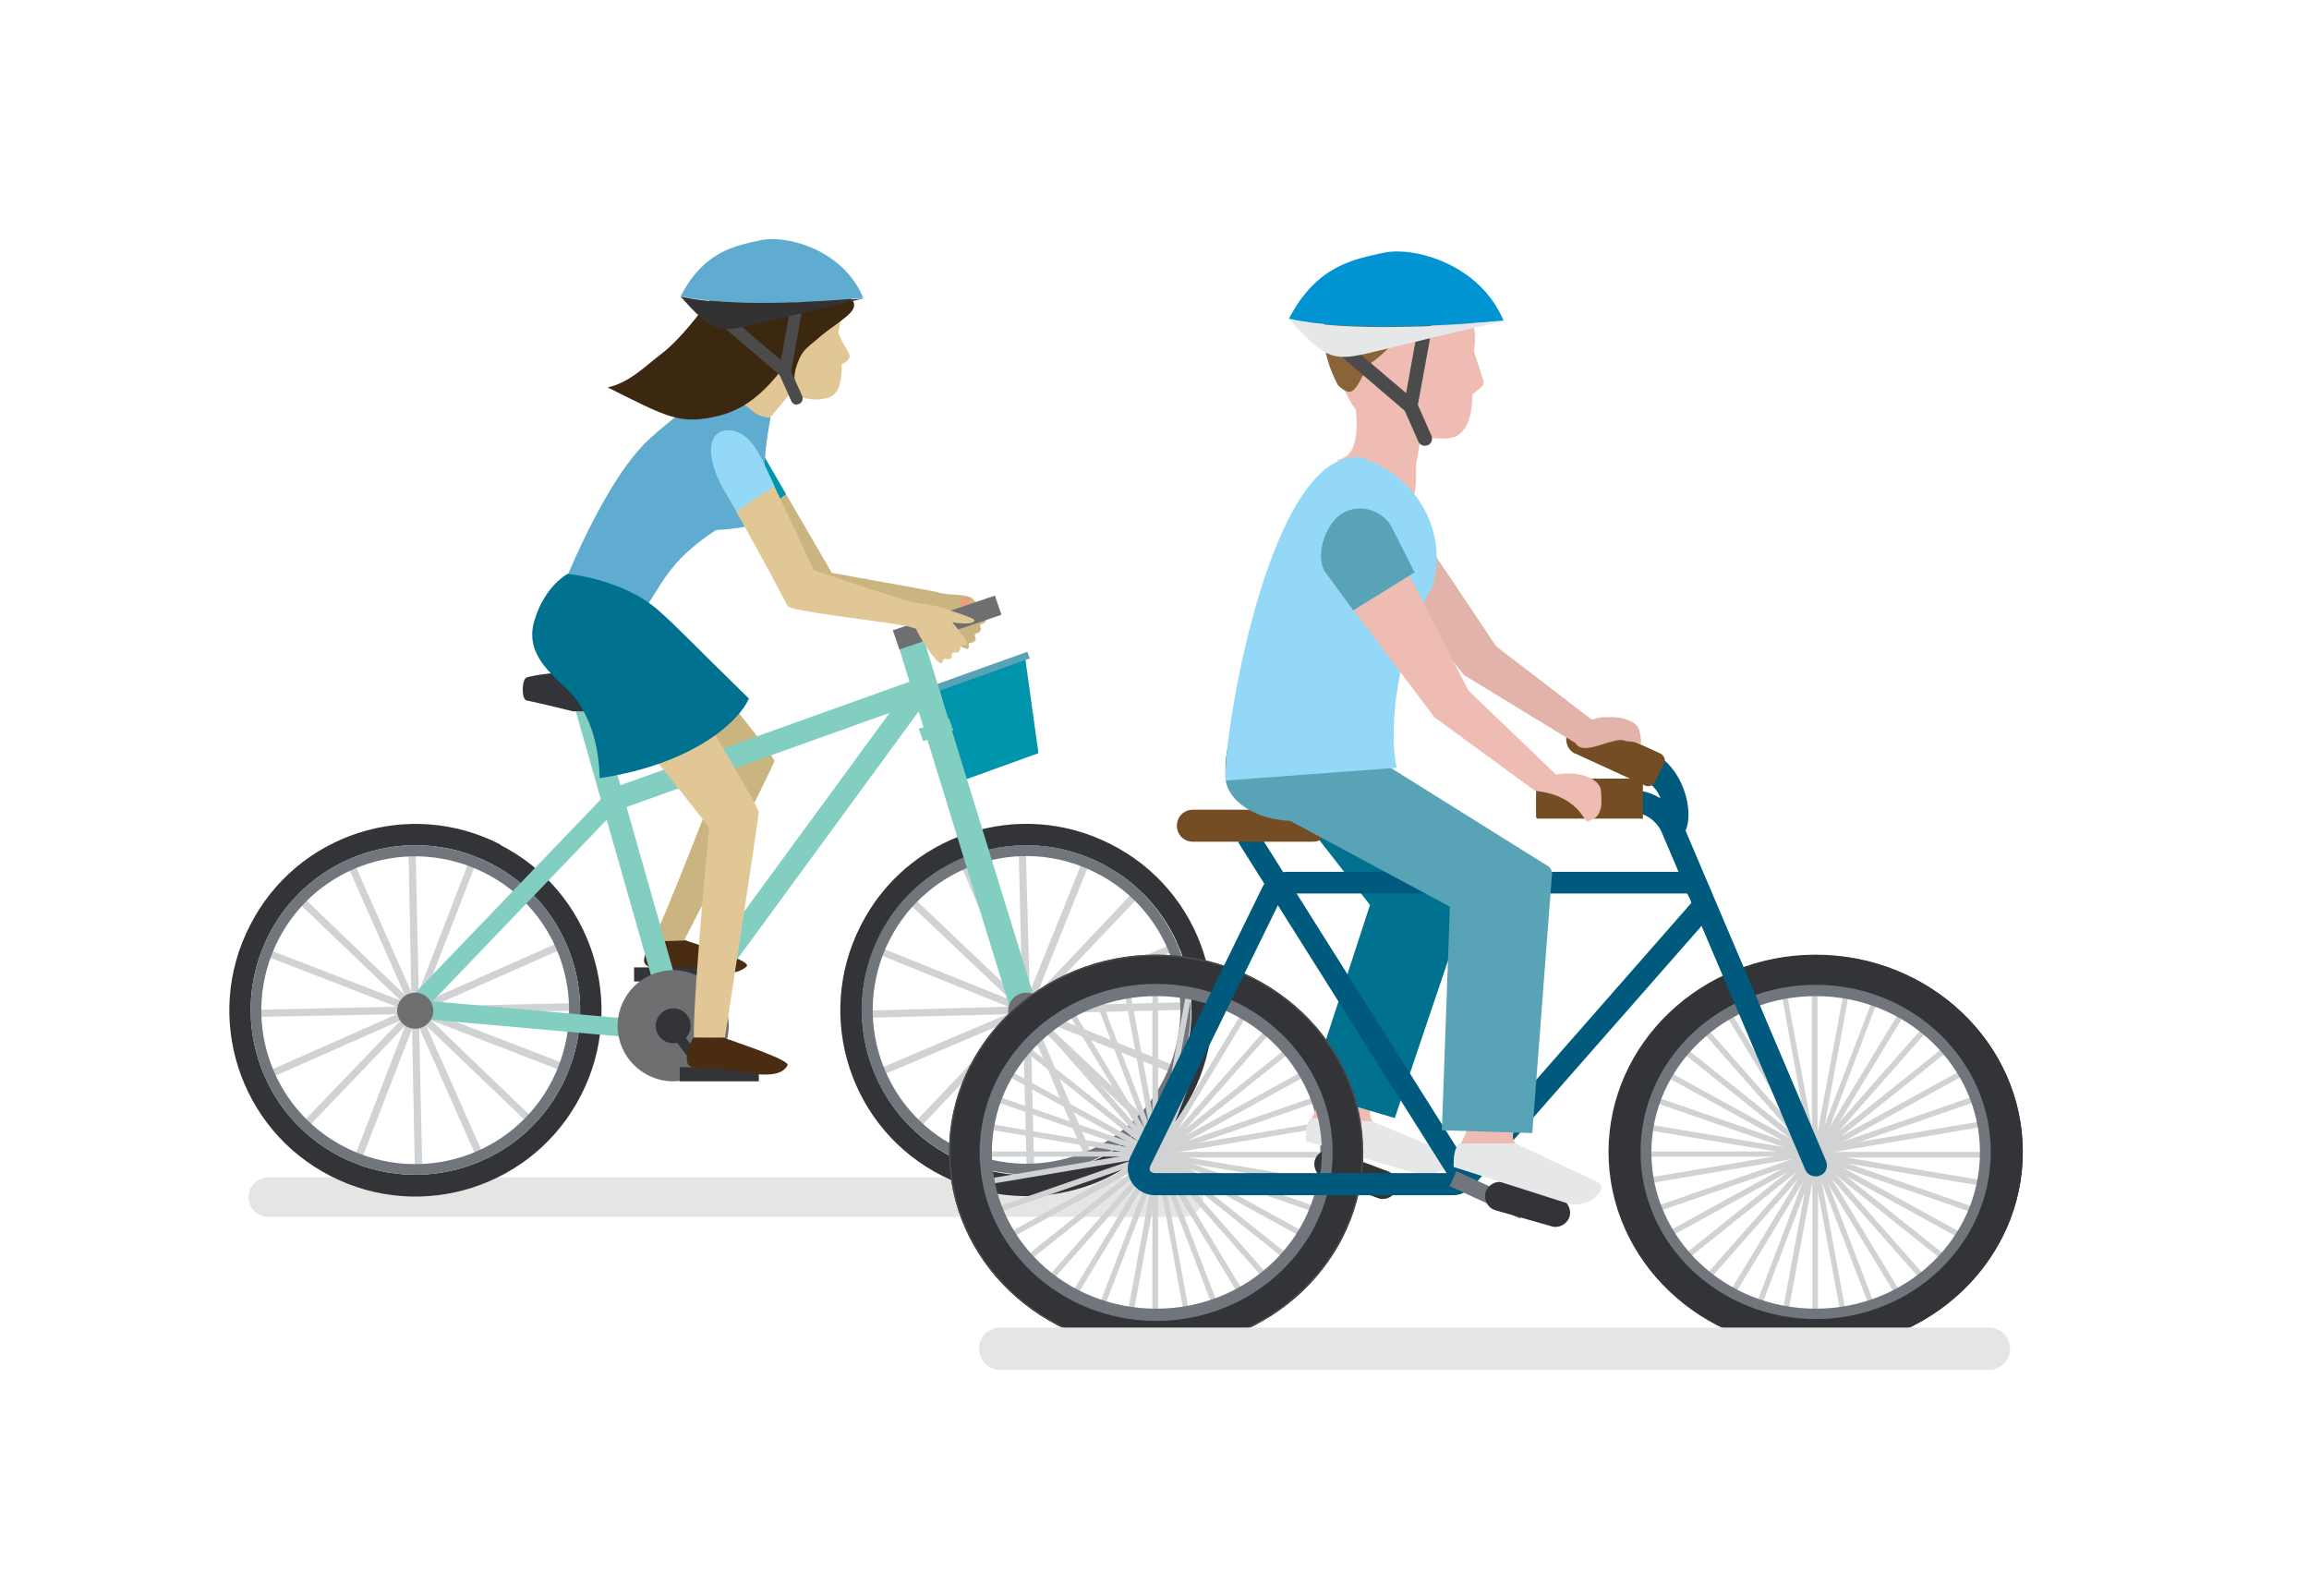 <?xml version="1.0" encoding="UTF-8"?>
<svg xmlns="http://www.w3.org/2000/svg" version="1.1" viewBox="0 0 490.5 339">
  <defs>
    <style>
      .cls-1 {
        fill: #6d6f70;
      }

      .cls-1, .cls-2, .cls-3, .cls-4, .cls-5, .cls-6, .cls-7, .cls-8, .cls-9, .cls-10, .cls-11, .cls-12, .cls-13, .cls-14, .cls-15, .cls-16, .cls-17, .cls-18, .cls-19, .cls-20, .cls-21, .cls-22, .cls-23, .cls-24, .cls-25, .cls-26, .cls-27, .cls-28, .cls-29 {
        stroke-width: 0px;
      }

      .cls-2 {
        fill: #754d24;
      }

      .cls-3 {
        fill: #cab480;
      }

      .cls-4 {
        fill: #e2b3a9;
      }

      .cls-30 {
        isolation: isolate;
      }

      .cls-5 {
        fill: #eebcb3;
      }

      .cls-6 {
        fill: #4b4b4b;
      }

      .cls-7 {
        fill: #8b6339;
      }

      .cls-8 {
        fill: #59a3b6;
      }

      .cls-9 {
        fill: #00728f;
      }

      .cls-10 {
        fill: #93d8f7;
      }

      .cls-11 {
        fill: #71757c;
      }

      .cls-12 {
        fill: #d1d2d3;
      }

      .cls-13 {
        fill: #049fae;
      }

      .cls-14 {
        fill: #e1c795;
      }

      .cls-15 {
        fill: #323438;
      }

      .cls-16 {
        fill: #3c2811;
      }

      .cls-17 {
        fill: #f2b894;
      }

      .cls-18 {
        fill: #e6e7e8;
      }

      .cls-19 {
        fill: #0194d3;
      }

      .cls-20 {
        fill: #e5e5e4;
        mix-blend-mode: multiply;
      }

      .cls-21 {
        fill: #82cec1;
      }

      .cls-22 {
        fill: #005a7e;
      }

      .cls-23 {
        fill: #333132;
      }

      .cls-24 {
        fill: #2daeb7;
      }

      .cls-25 {
        fill: #492c12;
      }

      .cls-26 {
        fill: #465553;
      }

      .cls-27 {
        fill: #0094ad;
      }

      .cls-28 {
        fill: #60acd1;
      }

      .cls-29 {
        fill: #e9a17d;
      }
    </style>
  </defs>
  <g class="cls-30">
    <g id="Layer_1" data-name="Layer 1">
      <g>
        <path class="cls-20" d="M251.4,258.5H57c-2.3,0-4.2-1.9-4.2-4.2h0c0-2.3,1.9-4.2,4.2-4.2h194.4c2.3,0,4.2,1.9,4.2,4.2h0c0,2.3-1.9,4.2-4.2,4.2Z"/>
        <g>
          <g>
            <polygon class="cls-27" points="220.6 160 204.8 165.7 199.5 146.5 217.8 139.9 220.6 160"/>
            <rect class="cls-8" x="198.6" y="141.7" width="20.5" height="1.5" transform="translate(-35.8 78.9) rotate(-19.7)"/>
          </g>
          <g>
            <g>
              <path class="cls-27" d="M162.2,96.7s-2.8-6.1-7.4-4.5c-4.6,1.6-.2,12.8-.2,12.8,0,0,2.1,2.8,4.9,6.4,2.4-2.3,4.9-4.4,7.5-6.4l-4.8-8.3Z"/>
              <path class="cls-3" d="M199.3,125.8c-4.7-.9-22.6-4.1-22.6-4.1l-9.7-16.7c-2.6,2-5.1,4.1-7.5,6.4,5.4,7.1,13.5,17.8,13.9,18.2,1,1,19.8,1.7,26.1,2.3,1.9.2,4.3.2,4.9-2.7.6-2.7-3-2.9-5.1-3.3Z"/>
              <path class="cls-3" d="M200.3,126.2s5.1,0,6.2.9c1.4,1.2,1.1,2.2,1.1,2.2,0,0,2.2,2.1,1.8,2.7-.4.6-.9.4-1.1.7-.3.6.3.6,0,1.2-.4.8-.8.5-1,.7-.7.6.4.8-.2,1.5-.5.7-1,.2-1.3.6-.2.4.3.6-.2,1.1-.6.5-8.5-4.4-9.6-7.3-1-2.5,1.6-4.7,4.3-4.3Z"/>
            </g>
            <path class="cls-25" d="M144.9,199.5s-4.2.4-5.7-.3c-1.2.7-2.3,3.5-2.4,4.8,0,1.7,3.2,2.3,6.7,2.1,4-.2,11.9,2.2,15.1-.8,1.3-1.3-10.9-4.7-13.7-5.8Z"/>
            <path class="cls-3" d="M135.7,128c-2.7,5.8-6.6,7.7-8.8,13.7,10.7,7.4,26.8,20.6,26.9,20.7,0,0-14.5,37.8-15.4,37.6l6.9-.2s19.3-37.3,19.2-38.2c-.1-1-16.2-21.9-28.8-33.5Z"/>
            <g>
              <rect class="cls-15" x="134.7" y="205.5" width="16.8" height="3"/>
              <rect class="cls-21" x="124.3" y="180.3" width="89.8" height="4.8" transform="translate(-78.2 211.2) rotate(-53.8)"/>
              <g>
                <polygon class="cls-12" points="122.6 198.5 89.6 213.1 102.6 179.5 101.2 178.9 88.2 212.6 73.6 179.6 72.2 180.2 86.8 213.2 53.1 200.2 52.6 201.6 86.2 214.6 53.2 229.2 53.8 230.6 86.8 216 73.8 249.7 75.3 250.2 88.3 216.6 102.9 249.6 104.3 248.9 89.7 216 123.3 229 123.9 227.5 90.2 214.5 123.2 199.9 122.6 198.5"/>
                <g>
                  <polygon class="cls-12" points="126.1 213 90.1 213.8 115.1 187.7 113.9 186.7 89 212.7 88.2 176.6 86.7 176.7 87.4 212.7 61.4 187.7 60.3 188.8 86.4 213.8 50.3 214.6 50.3 216.1 86.4 215.4 61.4 241.4 62.5 242.5 87.5 216.4 88.2 252.5 89.8 252.5 89 216.4 115.1 241.4 116.1 240.3 90.1 215.3 126.2 214.6 126.1 213"/>
                  <g>
                    <path class="cls-15" d="M106.3,179.4c-19.4-10-43.3-2.3-53.2,17.2-10,19.4-2.3,43.3,17.1,53.2,19.4,10,43.3,2.3,53.2-17.1,10-19.4,2.3-43.3-17.1-53.2ZM119.4,230.5c-8.8,17.2-29.9,24-47.1,15.2-17.2-8.8-24-29.9-15.2-47.1,8.8-17.2,29.9-24,47.1-15.2,17.2,8.8,24,29.9,15.2,47.1Z"/>
                    <path class="cls-11" d="M104.2,183.4c-17.2-8.8-38.3-2-47.1,15.2-8.8,17.2-2,38.3,15.2,47.1,17.2,8.8,38.3,2,47.1-15.2,8.8-17.2,2-38.3-15.2-47.1ZM117.3,229.5c-8.2,16.1-27.9,22.4-44,14.2-16.1-8.2-22.4-27.9-14.2-44,8.2-16.1,27.9-22.4,44-14.2,16.1,8.2,22.4,27.9,14.2,44Z"/>
                  </g>
                </g>
              </g>
              <g>
                <polygon class="cls-12" points="252.6 199 219.5 213.1 232.9 179.7 231.5 179.1 218 212.6 203.9 179.4 202.5 180 216.6 213.2 183.1 199.7 182.6 201.1 216 214.6 182.8 228.7 183.4 230.1 216.6 216 203.2 249.5 204.6 250 218.1 216.6 232.2 249.8 233.6 249.2 219.5 216 252.9 229.5 253.5 228 220.1 214.5 253.2 200.4 252.6 199"/>
                <g>
                  <polygon class="cls-12" points="255.9 212.8 219.9 213.7 244.7 187.6 243.6 186.5 218.8 212.7 217.8 176.6 216.3 176.7 217.2 212.7 191.1 187.9 190 189 216.2 213.8 180.1 214.8 180.1 216.3 216.2 215.4 191.4 241.5 192.5 242.6 217.3 216.4 218.2 252.5 219.8 252.5 218.9 216.4 245 241.2 246.1 240.1 219.9 215.3 256 214.4 255.9 212.8"/>
                  <g>
                    <path class="cls-15" d="M235.9,179.3c-19.5-9.9-43.3-2.1-53.1,17.4-9.9,19.5-2.1,43.3,17.4,53.1,19.5,9.9,43.3,2.1,53.1-17.4,9.9-19.5,2.1-43.3-17.4-53.1ZM249.3,230.4c-8.7,17.3-29.8,24.2-47,15.4-17.2-8.7-24.2-29.8-15.4-47,8.7-17.3,29.8-24.2,47-15.4,17.3,8.7,24.2,29.8,15.4,47Z"/>
                    <path class="cls-11" d="M233.8,183.3c-17.3-8.7-38.3-1.8-47,15.4-8.7,17.3-1.8,38.3,15.4,47,17.3,8.7,38.3,1.8,47-15.4,8.7-17.3,1.8-38.3-15.4-47ZM247.2,229.3c-8.1,16.1-27.8,22.5-43.9,14.4-16.1-8.1-22.5-27.8-14.4-43.9,8.1-16.1,27.8-22.6,43.9-14.4,16.1,8.1,22.6,27.8,14.4,43.9Z"/>
                  </g>
                </g>
              </g>
              <rect class="cls-21" x="131.3" y="142.1" width="4.8" height="80.1" transform="translate(-44.8 43.7) rotate(-15.9)"/>
              <rect class="cls-21" x="79" y="189.7" width="60.7" height="3.9" transform="translate(-104.6 137.9) rotate(-46.2)"/>
              <rect class="cls-21" x="111.2" y="191.6" width="3.9" height="50.1" transform="translate(-112.7 310) rotate(-84.9)"/>
              <path class="cls-1" d="M143,206.1c-6.5,0-11.8,5.3-11.8,11.8s5.3,11.8,11.8,11.8,11.8-5.3,11.8-11.8-5.3-11.8-11.8-11.8Z"/>
              <path class="cls-15" d="M143,214.2c-2,0-3.7,1.7-3.7,3.7s1.6,3.7,3.7,3.7,3.7-1.6,3.7-3.7-1.6-3.7-3.7-3.7Z"/>
              <path class="cls-15" d="M143.3,148.8s-7.9-.6-10.4,0c-1.3.3-4.7,2.3-4.7,2.3h-6.5s-7.7-1.9-9.8-2.3c-1.2-.2-1.1-4.5,0-4.9,2.8-1,24.7-3.4,30.3,2.1.9.9,1.2,2.8,1.2,2.8Z"/>
              <path class="cls-21" d="M219.7,211.9l-24.6-79.8c-1.6.9-3.5,1.3-5.2,2l24.9,80.8,4.9-3Z"/>
              <rect class="cls-15" x="145.9" y="218" width="2.1" height="11.6" transform="translate(-104.7 132.2) rotate(-36.7)"/>
              <path class="cls-1" d="M215.1,212.2c-1.4,1.6-1.2,4,.4,5.4,1.6,1.4,4,1.2,5.4-.4,1.4-1.6,1.2-4-.4-5.4-1.6-1.4-4-1.2-5.4.4Z"/>
              <path class="cls-1" d="M85.3,212.2c-1.4,1.6-1.2,4,.4,5.4,1.6,1.4,4,1.2,5.4-.4,1.4-1.6,1.2-4-.4-5.4-1.6-1.4-4-1.2-5.4.4Z"/>
              <rect class="cls-15" x="144.4" y="226.7" width="16.8" height="3"/>
              <rect class="cls-21" x="127.1" y="155.5" width="73.6" height="4.8" transform="translate(-43.5 64.4) rotate(-19.7)"/>
            </g>
            <path class="cls-14" d="M162.8,89.7l-11.4-5.1s6.6-3.3,13.6-12.9c1.2-1.6,7,6.8,7,6.8l-9.2,11.2Z"/>
            <path class="cls-14" d="M158.4,64.1c-1.6,5.4-.5,10.9,4.5,16,2.7,2.8,7.8,5.2,11.5,4.7,2.4-.3,4.5-1,4.4-7.4,1.2-.5,1.7-1.3,1.7-1.8,0-.7-1.2-1.9-2.3-4.6-.5-1.2,1.6-3.3-.8-7-5.3-8.2-17.2-5.4-18.9.1Z"/>
            <path class="cls-28" d="M135.7,131.2c5-6.7,5.7-11.6,16.4-18.6,0,0,8.9-.4,10-2.2,1.5-2.6.2-6.4.3-10.2,0-5.1,1.1-10.3,1.3-11.5,0,0-2,.1-3.6-1.2-2.2-1.8-4.8-3.4-5.7-5.7,0,0-6.7,2.6-16.4,11.4-10.9,10-20.7,37.2-20.7,37.2,1,5.3,15.6,4.7,18.4.9Z"/>
            <g>
              <path class="cls-29" d="M166.3,73.4c-.4-.4-1-.3-1.5,0-1.3.7-1.6,2.3-.7,4,.6,1.2,3.2,2.6,4.5,1.9,0,0,.5-.8.4-.9-1.6-2-1.3-3.4-2.7-4.9Z"/>
              <path class="cls-17" d="M167,74.4c-.4,0-.9-.2-1.1,0-.8.4-.9,1.4-.4,2.4.5,1,2.1,1.2,2.9.8.4-1-.2-2.4-1.3-3.1Z"/>
            </g>
            <path class="cls-10" d="M161.7,97.4s-2.5-6.2-7.2-6c-4.9.2-4.2,7.1-.3,13.4.7,1.2,1.5,2.5,2.3,4,2.6-1.9,5.3-3.7,8.1-5.4l-2.8-6Z"/>
            <path class="cls-25" d="M153.5,220.3s-4.2.4-5.7-.3c-1.2.7-1.9,3.7-1.9,5,0,1.7.9,2,6.7,2.1,4,0,12.6,3.1,14.7-.8.6-1.1-10.9-4.9-13.7-5.9Z"/>
            <path class="cls-14" d="M161.1,172.3c-.1-1.1-17.2-30.4-24.8-40.5-5,5.1-10.2,5-14.9,10.1,8.3,6.4,29.2,33.9,29.3,34,1.2-14-3.6,35.6-3.3,44.5h6.6s7.3-47.3,7.2-48.2Z"/>
            <path class="cls-29" d="M205.6,126.9c-.3-.3-1.2.3-1.5,0-.3.8,0,.8-.2,1.6.2.2.4.3.5.4.2.4,1.9,2.5,2.9,2.2l-1.7-4.2Z"/>
            <path class="cls-9" d="M139.8,129.6c-7.5-6.6-19.2-7.7-19.2-7.7,0,0-4.9,2.5-7.1,10-2.6,8.8,7,13.1,9.6,17.7.8,1.4,4,5.9,4.3,15.7,18.6-2.8,29-11.1,31.7-16.9-13.1-12.8-15.3-15.3-19.3-18.8Z"/>
            <path class="cls-16" d="M140.2,75.4c-2.9,2.2-6.5,5.9-11.1,6.9,12.4,6.2,15.1,7.8,22.4,6.3,4.3-.9,10.2-2.9,17.2-13.9,2-3.2,1.4-6.6,3.8-8.3,1.6-1,4.2-3.7,6.6-3.9.4-.8-4.3-9.3-13.7-8.5-11.7,1.1-15.8,14.3-25.2,21.4Z"/>
          </g>
          <path class="cls-16" d="M180.9,63.6c-4.5-6.2-7.2-3.4-7.2-3.4-3,1.7-6.5,4.4-7.6,7.9-.9,2.7,0,6,.6,8.7.3,1.5.6,3.9,2.3,4.6-.7-1.5.3-4.2,1-5.6.7-1.5,2.1-2.5,3.3-3.5,1.5-1.4,3.3-2.6,4.9-3.8,1.6-1.3,4.2-2.9,2.9-4.7Z"/>
          <rect class="cls-21" x="195.5" y="153.4" width="6.8" height="2.8" transform="translate(-40.6 76.3) rotate(-19.7)"/>
        </g>
        <rect class="cls-1" x="189.8" y="130" width="22.9" height="4.3" transform="translate(-31.9 72) rotate(-18.8)"/>
        <path class="cls-14" d="M194.4,128.1c-5.6-1.5-21.5-7-21.5-7l-8.4-17.8c-2.8,1.7-5.5,3.5-8.1,5.4,4.7,8.2,10.6,19.4,10.9,20,.6,1.2,19.2,3.1,25.3,4.3,1.8.4,5.3,2,5.9-.8.6-2.9-2-3.7-4.1-4.2Z"/>
        <path class="cls-14" d="M199.6,129c1.1.1,2.1.7,3.5,1.1,2.1.7,3.8,1.3,3.9,1.6.2,1.3-4.7.5-4.7.5,0,0,3.7,4.3,3.1,4.7-.6.4-.9,0-1.2.3-.5.4,0,.7-.4,1.1-.6.6-.9.2-1.2.3-.9.4,0,.9-.7,1.3-.8.4-1-.2-1.4.1-.3.2,0,.6-.6.9-.7.3-5.1-5.8-5.9-8.9-.7-2.5-2-4.5.6-4,1.2.2,4.6.8,5.2.9Z"/>
        <g>
          <path class="cls-6" d="M166.7,80.2c-.3,0-.6-.1-.8-.3l-12.4-10.6c-.5-.5-.6-1.3-.1-1.8.5-.5,1.3-.6,1.8-.1l10.7,9.1,2.1-11.7c.1-.7.8-1.2,1.5-1,.7.1,1.2.8,1,1.5l-2.5,13.9c0,.4-.4.8-.8,1-.1,0-.3,0-.4,0Z"/>
          <path class="cls-6" d="M169.3,86c-.5,0-1-.3-1.2-.8l-2.6-5.8c-.3-.6,0-1.4.6-1.7.6-.3,1.4,0,1.7.6l2.6,5.8c.3.6,0,1.4-.6,1.7-.2,0-.3.1-.5.1Z"/>
          <g>
            <path class="cls-28" d="M161.7,51c-5.5,1.2-12.1,2.3-17.1,11.9,10.2,2.4,28.7,1.3,38.8.4-4.3-10.3-16.2-13.4-21.7-12.3Z"/>
            <path class="cls-23" d="M144.6,63s0,0,0,0c6.4,7.3,8.1,7.5,13.7,6.4,3.1-.7,18.3-4.5,25.2-6,0,0,0,0,0,0-10.1.9-28.7,2-38.8-.4Z"/>
          </g>
        </g>
      </g>
      <g>
        <g>
          <g>
            <g>
              <rect class="cls-12" x="348.9" y="244.6" width="37.2" height="1.1"/>
              <rect class="cls-12" x="384.9" y="210.3" width="1.2" height="37.2"/>
              <polygon class="cls-12" points="386.5 245.1 385.3 244.9 391.6 211.2 392.7 211.4 386.5 245.1"/>
              <polygon class="cls-12" points="386.5 245.2 385.4 244.8 397.7 212.6 398.7 213 386.5 245.2"/>
              <rect class="cls-12" x="377.6" y="229.6" width="34.7" height="1.2" transform="translate(-6.5 448.7) rotate(-58.8)"/>
              <rect class="cls-12" x="380" y="231.3" width="35" height="1.2" transform="translate(-39.4 376.5) rotate(-48.6)"/>
              <rect class="cls-12" x="382" y="233.4" width="35.3" height="1.2" transform="translate(-58.7 300.3) rotate(-38.6)"/>
              <rect class="cls-12" x="383.7" y="235.9" width="35.5" height="1.2" transform="translate(-64.2 222.5) rotate(-28.8)"/>
              <rect class="cls-12" x="384.9" y="238.6" width="35.8" height="1.2" transform="translate(-56.1 145) rotate(-19.1)"/>
              <rect class="cls-12" x="385.7" y="241.4" width="35.9" height="1.2" transform="translate(-34.6 70.4) rotate(-9.6)"/>
              <rect class="cls-12" x="386" y="244.7" width="35.7" height="1.2"/>
              <rect class="cls-12" x="402.9" y="231.2" width="1.2" height="34.7" transform="translate(91.6 605.3) rotate(-80.5)"/>
              <rect class="cls-12" x="402" y="234.1" width="1.2" height="34.6" transform="translate(33.2 549.4) rotate(-70.9)"/>
              <rect class="cls-12" x="400.6" y="236.9" width="1.2" height="34.3" transform="translate(-14.8 483.2) rotate(-61.2)"/>
              <rect class="cls-12" x="398.7" y="239.4" width="1.2" height="34.1" transform="translate(-50.3 408.3) rotate(-51.4)"/>
              <rect class="cls-12" x="396.4" y="241.6" width="1.2" height="33.8" transform="translate(-71.8 327) rotate(-41.4)"/>
              <rect class="cls-12" x="393.8" y="243.4" width="1.2" height="33.5" transform="translate(-77.7 242.1) rotate(-31.2)"/>
              <polygon class="cls-12" points="396.9 277 385 245.9 386.1 245.5 398 276.6 396.9 277"/>
              <polygon class="cls-12" points="390.9 278.4 384.8 245.8 386 245.6 392 278.2 390.9 278.4"/>
              <rect class="cls-12" x="385" y="246.4" width="1.2" height="31.9"/>
              <rect class="cls-12" x="366.1" y="261.8" width="33.2" height="1.2" transform="translate(54.6 590.6) rotate(-79.5)"/>
              <polygon class="cls-12" points="374.2 277.4 373.1 277 384.9 245.9 386 246.3 374.2 277.4"/>
              <rect class="cls-12" x="359.9" y="259.7" width="33.5" height="1.2" transform="translate(-41.1 447.7) rotate(-58.8)"/>
              <rect class="cls-12" x="357.1" y="258" width="33.8" height="1.2" transform="translate(-67.3 368.1) rotate(-48.6)"/>
              <rect class="cls-12" x="354.6" y="255.8" width="34.1" height="1.2" transform="translate(-78.8 287.7) rotate(-38.6)"/>
              <rect class="cls-12" x="352.6" y="253.3" width="34.3" height="1.2" transform="translate(-76.5 209.4) rotate(-28.8)"/>
              <rect class="cls-12" x="351.2" y="250.5" width="34.6" height="1.2" transform="translate(-61.9 134.4) rotate(-19.1)"/>
              <rect class="cls-12" x="350.3" y="247.5" width="34.7" height="1.2" transform="translate(-36.1 64.5) rotate(-9.6)"/>
              <rect class="cls-12" x="366.3" y="225" width="1.2" height="34.7" transform="translate(67.1 564.1) rotate(-80.5)"/>
              <rect class="cls-12" x="367.1" y="222" width="1.2" height="34.6" transform="translate(21.2 508.3) rotate(-70.9)"/>
              <rect class="cls-12" x="368.4" y="219.2" width="1.2" height="34.3" transform="translate(-15.9 445.8) rotate(-61.2)"/>
              <rect class="cls-12" x="370.2" y="216.7" width="1.2" height="34.1" transform="translate(-43.2 377.5) rotate(-51.4)"/>
              <rect class="cls-12" x="372.5" y="214.5" width="1.2" height="33.8" transform="translate(-59.8 304.4) rotate(-41.4)"/>
              <rect class="cls-12" x="375.2" y="212.7" width="1.2" height="33.5" transform="translate(-64.5 228) rotate(-31.2)"/>
              <polygon class="cls-12" points="384.2 243.8 372.3 212.7 373.4 212.3 385.3 243.4 384.2 243.8"/>
              <polygon class="cls-12" points="384.4 243.5 378.4 210.9 379.5 210.7 385.6 243.3 384.4 243.5"/>
            </g>
            <g>
              <path class="cls-15" d="M341.9,244.7c0-23,19.7-41.8,43.9-41.8s43.9,18.7,43.9,41.8-19.7,41.8-43.9,41.8-43.9-18.7-43.9-41.8ZM349.5,244.7c0,19,16.2,34.5,36.2,34.5s36.2-15.5,36.2-34.5-16.2-34.5-36.2-34.5-36.2,15.5-36.2,34.5Z"/>
              <path class="cls-15" d="M341.7,244.7c0-23.1,19.8-41.9,44-41.9s44,18.8,44,41.9-19.8,41.9-44,41.9-44-18.8-44-41.9ZM342,244.7c0,23,19.6,41.6,43.7,41.6s43.7-18.7,43.7-41.6-19.6-41.6-43.7-41.6-43.7,18.7-43.7,41.6ZM349.4,244.7c0-19.1,16.3-34.6,36.4-34.6s36.4,15.5,36.4,34.6-16.3,34.6-36.4,34.6-36.4-15.5-36.4-34.6ZM349.7,244.7c0,18.9,16.2,34.3,36,34.3s36-15.4,36-34.3-16.2-34.3-36-34.3-36,15.4-36,34.3Z"/>
            </g>
            <path class="cls-11" d="M385.7,280.2c-20.5,0-37.2-15.9-37.2-35.5s16.7-35.5,37.2-35.5,37.2,15.9,37.2,35.5-16.7,35.5-37.2,35.5ZM385.7,211.6c-19.2,0-34.9,14.9-34.9,33.2s15.6,33.2,34.9,33.2,34.9-14.9,34.9-33.2-15.6-33.2-34.9-33.2Z"/>
          </g>
          <g>
            <g>
              <rect class="cls-12" x="208.8" y="244.6" width="37.2" height="1.1"/>
              <rect class="cls-12" x="244.8" y="210.3" width="1.2" height="37.2"/>
              <rect class="cls-12" x="232.4" y="227.6" width="34.3" height="1.2" transform="translate(-20.4 431.7) rotate(-79.5)"/>
              <polygon class="cls-12" points="247 245.2 245.9 244.8 258.2 212.6 259.3 213 247 245.2"/>
              <rect class="cls-12" x="238.1" y="229.6" width="34.7" height="1.2" transform="translate(-73.8 329.4) rotate(-58.8)"/>
              <polygon class="cls-12" points="246.9 245.4 246 244.6 269.1 218.4 270 219.2 246.9 245.4"/>
              <rect class="cls-12" x="242.6" y="233.4" width="35.3" height="1.2" transform="translate(-89.1 213.3) rotate(-38.6)"/>
              <rect class="cls-12" x="244.2" y="235.9" width="35.5" height="1.2" transform="translate(-81.5 155.3) rotate(-28.8)"/>
              <rect class="cls-12" x="245.4" y="238.6" width="35.8" height="1.2" transform="translate(-63.8 99.3) rotate(-19.1)"/>
              <rect class="cls-12" x="246.2" y="241.4" width="35.9" height="1.2" transform="translate(-36.5 47.2) rotate(-9.6)"/>
              <rect class="cls-12" x="245.9" y="244.7" width="35.7" height="1.2"/>
              <rect class="cls-12" x="262.8" y="231.2" width="1.2" height="34.7" transform="translate(-25.3 467.1) rotate(-80.5)"/>
              <rect class="cls-12" x="262.5" y="234.1" width="1.2" height="34.6" transform="translate(-60.6 417.6) rotate(-70.9)"/>
              <rect class="cls-12" x="261.1" y="236.9" width="1.2" height="34.3" transform="translate(-87 360.9) rotate(-61.2)"/>
              <rect class="cls-12" x="259.2" y="239.4" width="1.2" height="34.1" transform="translate(-102.7 299.3) rotate(-51.4)"/>
              <rect class="cls-12" x="256.9" y="241.6" width="1.2" height="33.8" transform="translate(-106.6 234.7) rotate(-41.4)"/>
              <rect class="cls-12" x="254.3" y="243.4" width="1.2" height="33.5" transform="translate(-97.9 169.8) rotate(-31.2)"/>
              <polygon class="cls-12" points="257.4 277 245.5 245.9 246.6 245.5 258.5 276.6 257.4 277"/>
              <polygon class="cls-12" points="251.4 278.4 245.4 245.8 246.5 245.6 252.5 278.2 251.4 278.4"/>
              <rect class="cls-12" x="244.8" y="246.4" width="1.2" height="31.9"/>
              <polygon class="cls-12" points="240.8 278.8 239.6 278.6 245.6 246 246.8 246.2 240.8 278.8"/>
              <polygon class="cls-12" points="234.7 277.4 233.6 277 245.5 245.9 246.6 246.3 234.7 277.4"/>
              <rect class="cls-12" x="220.4" y="259.7" width="33.5" height="1.2" transform="translate(-108.4 328.3) rotate(-58.8)"/>
              <rect class="cls-12" x="217.6" y="258" width="33.8" height="1.2" transform="translate(-114.5 263.5) rotate(-48.6)"/>
              <rect class="cls-12" x="215.2" y="255.8" width="34.1" height="1.2" transform="translate(-109.2 200.7) rotate(-38.6)"/>
              <rect class="cls-12" x="213.2" y="253.3" width="34.3" height="1.2" transform="translate(-93.8 142.2) rotate(-28.8)"/>
              <rect class="cls-12" x="211.7" y="250.5" width="34.6" height="1.2" transform="translate(-69.5 88.7) rotate(-19.1)"/>
              <rect class="cls-12" x="210.8" y="247.5" width="34.7" height="1.2" transform="translate(-38 41.3) rotate(-9.6)"/>
              <rect class="cls-12" x="226.8" y="225" width="1.2" height="34.7" transform="translate(-49.3 426.5) rotate(-80.5)"/>
              <rect class="cls-12" x="227.6" y="222" width="1.2" height="34.6" transform="translate(-72.6 376.5) rotate(-70.9)"/>
              <rect class="cls-12" x="228.9" y="219.2" width="1.2" height="34.3" transform="translate(-88.2 323.6) rotate(-61.2)"/>
              <rect class="cls-12" x="230.8" y="216.7" width="1.2" height="34.1" transform="translate(-95.6 268.5) rotate(-51.4)"/>
              <rect class="cls-12" x="233" y="214.5" width="1.2" height="33.8" transform="translate(-94.6 212.2) rotate(-41.4)"/>
              <rect class="cls-12" x="235.7" y="212.7" width="1.2" height="33.5" transform="translate(-84.7 155.7) rotate(-31.2)"/>
              <polygon class="cls-12" points="244.7 243.8 232.8 212.7 233.9 212.3 245.8 243.4 244.7 243.8"/>
              <polygon class="cls-12" points="244.9 243.5 238.9 210.9 240.1 210.7 246.1 243.3 244.9 243.5"/>
            </g>
            <g>
              <path class="cls-6" d="M201.7,244.7c0-23,19.7-41.8,43.9-41.8s43.9,18.7,43.9,41.8-19.7,41.8-43.9,41.8-43.9-18.7-43.9-41.8ZM209.4,244.7c0,19,16.2,34.5,36.2,34.5s36.2-15.5,36.2-34.5-16.2-34.5-36.2-34.5-36.2,15.5-36.2,34.5Z"/>
              <path class="cls-6" d="M201.6,244.7c0-23.1,19.8-41.9,44-41.9s44,18.8,44,41.9-19.8,41.9-44,41.9-44-18.8-44-41.9ZM201.9,244.7c0,23,19.6,41.6,43.7,41.6s43.7-18.7,43.7-41.6-19.6-41.6-43.7-41.6-43.7,18.7-43.7,41.6ZM209.2,244.7c0-19.1,16.3-34.6,36.4-34.6s36.4,15.5,36.4,34.6-16.3,34.6-36.4,34.6-36.4-15.5-36.4-34.6ZM209.6,244.7c0,18.9,16.2,34.3,36,34.3s36-15.4,36-34.3-16.2-34.3-36-34.3-36,15.4-36,34.3Z"/>
            </g>
            <path class="cls-11" d="M245.6,280.2c-20.5,0-37.2-15.9-37.2-35.5s16.7-35.5,37.2-35.5,37.2,15.9,37.2,35.5-16.7,35.5-37.2,35.5ZM245.6,211.6c-19.2,0-34.9,14.9-34.9,33.2s15.6,33.2,34.9,33.2,34.9-14.9,34.9-33.2-15.6-33.2-34.9-33.2Z"/>
          </g>
          <g>
            <path class="cls-22" d="M349,165.6l-12.9-5.9c-1.4-.7-2-2.5-1.3-3.9.7-1.4,2.6-2.2,4-1.5l12.9,5.9c6.5,3.6,8.7,14,5.6,17.5l-4.3-5.8c.2-2.7-1.4-5.1-4-6.3Z"/>
            <path class="cls-2" d="M334.7,160.1l14.8,6.8c.7.3,1.7,0,2-.7l2-4c.4-.8,0-1.7-.7-2.1l-14.9-6.8c-1.7-.8-3.8,0-4.6,1.6l-.2.5c-.9,1.8-.2,4,1.7,4.8Z"/>
          </g>
          <path class="cls-22" d="M385.7,249.9c-.9,0-1.8-.5-2.2-1.4l-30.5-71.7c-1.1-2.5-3.6-4.2-6.4-4.3l-15.3-.7c-1.3,0-2.3-1.2-2.2-2.5,0-1.3,1.2-2.3,2.5-2.2l15.3.7c4.6.2,8.7,3,10.5,7.1l30.5,71.7c.5,1.2,0,2.6-1.2,3.1-.3.1-.6.2-.9.2Z"/>
          <g>
            <path class="cls-4" d="M340.9,152.4c3.9-.4,7.2,1,7.4,3,0,.2.4,1.5.3,2.7-1-.6-3.3-.6-3.3-.7-2.6-1.3-10.2,4.5-11-.7-.2-2,2.7-4,6.6-4.4Z"/>
            <g>
              <path class="cls-4" d="M295.6,104.1l22.3,33.3c.6.9-6.1,6.9-6.9,6l-25.3-31.4c-.7-.9-.6-2.1.3-2.8l6.4-5.5c1-.9,2.6-.7,3.3.4Z"/>
              <path class="cls-13" d="M292.5,121.5l10.9-8.1-5.9-8.9c-2.2-3.3-6.8-4.4-10.3-2.3,0,0-.1,0-.2.1-3.6,2.3-4.4,7.1-1.7,10.3l7.2,8.8Z"/>
              <polygon class="cls-24" points="301.8 110.9 290.6 119.2 292.5 121.5 303.4 113.5 301.8 110.9"/>
            </g>
            <polygon class="cls-4" points="311 143.4 334.6 157.8 338.3 153 316.4 136.2 311 143.4"/>
          </g>
          <g>
            <g>
              <path class="cls-5" d="M279.7,235.6l.6-1.4h0l5.7-13.7,9.9,3.7-4.6,11.1c-.7,1.6.1,3.5,1.8,4.2l7.6,3.1-1.9,3.2-20.8-6.8,1.6-3.4Z"/>
              <path class="cls-18" d="M291.5,238.2l-13-.7c-1.2,1.2-1.1,3.1-1.1,4.9l23.5,6.9c2.7.8,5.6-.2,7.1-2.4h0c.5-.8.2-1.8-.7-2.1l-15.8-6.6Z"/>
              <polygon class="cls-5" points="291.9 233 312.4 188.5 298.4 184.4 281.2 231.8 291.9 233"/>
            </g>
            <path class="cls-9" d="M263.6,157.1l27.4,35.1c5.7,3.5,10.5,3.5,18.4,2.9,1.5-.1,2.3-1.6,1.5-2.8l-31.4-49.9-15.9,14.6Z"/>
          </g>
          <path class="cls-15" d="M296.6,252.8h0c-.6,1.5-2.4,2.3-3.9,1.7l-11.5-4.3c-1.6-.6-2.4-2.4-1.8-4h0c.6-1.5,2.4-2.3,3.9-1.7l11.5,4.3c1.6.6,2.4,2.4,1.8,4Z"/>
          <polygon class="cls-9" points="278 232.1 296.3 237.5 310.9 194.3 291.7 190.2 278 232.1"/>
          <g>
            <path class="cls-15" d="M201.7,244.7c0-23,19.7-41.8,43.9-41.8s43.9,18.7,43.9,41.8-19.7,41.8-43.9,41.8-43.9-18.7-43.9-41.8ZM209.4,244.7c0,19,16.2,34.5,36.2,34.5s36.2-15.5,36.2-34.5-16.2-34.5-36.2-34.5-36.2,15.5-36.2,34.5Z"/>
            <path class="cls-6" d="M201.6,244.7c0-23.1,19.8-41.9,44-41.9s44,18.8,44,41.9-19.8,41.9-44,41.9-44-18.8-44-41.9ZM201.9,244.7c0,23,19.6,41.6,43.7,41.6s43.7-18.7,43.7-41.6-19.6-41.6-43.7-41.6-43.7,18.7-43.7,41.6ZM209.2,244.7c0-19.1,16.3-34.6,36.4-34.6s36.4,15.5,36.4,34.6-16.3,34.6-36.4,34.6-36.4-15.5-36.4-34.6ZM209.6,244.7c0,18.9,16.2,34.3,36,34.3s36-15.4,36-34.3-16.2-34.3-36-34.3-36,15.4-36,34.3Z"/>
          </g>
          <path class="cls-11" d="M245.6,280.6c-20.7,0-37.5-16.1-37.5-35.8s16.8-35.8,37.5-35.8,37.5,16.1,37.5,35.8-16.8,35.8-37.5,35.8ZM245.6,211.3c-19.4,0-35.2,15-35.2,33.5s15.8,33.5,35.2,33.5,35.2-15,35.2-33.5-15.8-33.5-35.2-33.5Z"/>
          <path class="cls-11" d="M245.6,279.7c-20.2,0-36.6-15.7-36.6-34.9s16.4-34.9,36.6-34.9,36.6,15.7,36.6,34.9-16.4,34.9-36.6,34.9ZM245.6,211c-19.6,0-35.5,15.1-35.5,33.7s15.9,33.7,35.5,33.7,35.5-15.1,35.5-33.7-15.9-33.7-35.5-33.7Z"/>
          <path class="cls-22" d="M308.5,253.9h-63.1c-2,0-3.8-1-4.9-2.6-1.1-1.6-1.2-3.7-.4-5.5l28.1-57.4c1-2,3-3.2,5.3-3.2h85.5c2.3,0,3.8,2.5,4.4,4,1,2.4,1,4.2-.1,5.4l-50.4,57.4c-1.2,1.2-2.7,1.9-4.3,1.9ZM358.4,189.8h-84.9c-.5,0-.9.3-1.1.6l-28.1,57.4c-.1.3-.1.6,0,.9.2.3.6.5,1,.5h63.1c.3,0,.7-.1.9-.4l50-57c-.1-.6-.6-1.6-1-2.1Z"/>
          <rect class="cls-22" x="285.7" y="170.7" width="4.7" height="86.4" transform="translate(-69.7 186.7) rotate(-32.2)"/>
          <path class="cls-2" d="M278.9,178.8h-25.5c-1.9,0-3.4-1.5-3.4-3.4h0c0-1.9,1.5-3.4,3.4-3.4h25.5c1.9,0,3.4,1.5,3.4,3.4h0c0,1.9-1.5,3.4-3.4,3.4Z"/>
          <g>
            <g>
              <line class="cls-11" x1="308.7" y1="250.2" x2="323.7" y2="257.1"/>
              <rect class="cls-11" x="314.4" y="245.3" width="3.5" height="16.5" transform="translate(-46.3 435.1) rotate(-65.3)"/>
            </g>
            <path class="cls-15" d="M315.6,253.2h0c-.5,1.6.4,3.4,2.1,3.9l11.9,3.4c1.6.5,3.3-.5,3.8-2h0c.5-1.6-.4-3.4-2.1-3.9l-11.9-3.4c-1.6-.5-3.3.5-3.8,2Z"/>
          </g>
          <path class="cls-2" d="M326.5,165.3h22.1c.2,0,.4.2.4.4v7.7c0,.2-.2.4-.4.4h-22.1c-.1,0-.2,0-.2-.2v-8.2c0-.1,0-.2.2-.2Z" transform="translate(675.3 339.2) rotate(-180)"/>
          <g>
            <g>
              <path class="cls-5" d="M311.2,241l.6-1.4h0l-.2-13,11,2-1.1,12.1c-.7,1.7,1.6,3.8,3.3,4.5l7.7,3.4-2,3.2-21-7.4,1.8-3.4Z"/>
              <path class="cls-18" d="M322.1,242.9h-12.1c-1.2,1.2-1.2,3.1-1.2,5l23.8,7.6c2.7.9,5.7,0,7.3-2.3h0c.6-.8.2-1.8-.7-2.2l-17.1-8Z"/>
              <polygon class="cls-5" points="322.2 235.8 328 186.6 313.1 186.6 311.8 228.6 322.2 235.8"/>
            </g>
            <path class="cls-26" d="M264.1,151.4l26.6,1.7c-.4,4.5-.1,8.7,1.2,12.5-1,4.4-5.5,7.2-10,6.2l-14.6-2.9c-4.6-.9-8.2,0-6.6-9.6.3-2.3,1.7-4.8,3.5-7.9Z"/>
            <ellipse class="cls-8" cx="275" cy="164.8" rx="14.7" ry="9.6"/>
            <polygon class="cls-5" points="329.7 185.9 277.1 153.1 271.1 171.3 321.7 197.5 329.7 185.9"/>
            <path class="cls-8" d="M268.9,171.6l39.1,21c6.9.8,13.8-1.6,20.7-5.5,1.3-.7,1.3-2.5,0-3.2l-52-32.5-7.8,20.2Z"/>
            <g>
              <g>
                <path class="cls-5" d="M284.1,97.7c2.6,1.9,4.4,5.6,8.3,7.5,7.3,3.5,8.2,1.1,8.4-3v-3.6c.1,0,2.2-12.7,2.2-12.7l-15.4-2.4c.9,6.6,1.4,13.3-3.5,14.2Z"/>
                <g>
                  <path class="cls-5" d="M284,70.2c-1.5,9,3.3,20.3,11.3,21.5,2.7.4,11.7,2.4,14.2.9,4.9-3.1,2.6-12,3.6-18,1.5-9-4.3-14.1-12.4-15.3-8-1.2-15.2,1.9-16.8,10.9Z"/>
                  <path class="cls-5" d="M310.1,85.9l4.5-3.6c.5-.4.7-1,.5-1.5l-2.6-8.1-5.6,1.4,3.2,11.8Z"/>
                  <path class="cls-7" d="M312.1,66.5c5.5-9.2-15-16.5-26.3-7-6.3,7.2-5.4,15-1.6,22.3,3.3,3.2,3.8.7,6.5-4.3,7.1-4.8,4.7-7.8,21.5-11Z"/>
                </g>
              </g>
              <g>
                <path class="cls-10" d="M288.8,97.1h0c12.3,3.7,19.2,16.3,15.3,28-6.8,11.1-9.4,28.9-7.4,38l-36.3,2.7c-1-6.8,8.8-70.1,28.4-68.7Z"/>
                <path class="cls-5" d="M333.1,164.3c3.9,0,7,1.7,7,3.8,0,.2.2,2.3,0,3.4-.5,1.9-1,2.3-2.9,3-.6.2-2-5.6-11.1-6.5,0-2.1,3.2-3.7,7.1-3.7Z"/>
                <g>
                  <path class="cls-5" d="M293.9,111.5l18.2,35.5c.5,1-6.9,6.2-7.5,5.2l-23.1-30.6c-.6-.9,1.3-5.4,2.2-6.1l7-4.8c1.1-.7,2.6-.4,3.2.8Z"/>
                  <path class="cls-8" d="M287.4,129.7l13.1-8.1-4.8-9.5c-1.8-3.5-6.3-5.1-9.9-3.4,0,0-.2,0-.2.1-3.9,1.9-6.4,9.1-4.1,12.7l6,8.2Z"/>
                </g>
                <polygon class="cls-5" points="304.5 152.2 326.1 168 330.6 164.6 310.8 145.6 304.5 152.2"/>
              </g>
            </g>
          </g>
          <polygon class="cls-8" points="306.3 240.1 325.5 240.7 329.7 185.5 308 192.6 306.3 240.1"/>
        </g>
        <path class="cls-20" d="M422.5,291h-210c-2.5,0-4.5-2-4.5-4.5h0c0-2.5,2-4.5,4.5-4.5h210c2.5,0,4.5,2,4.5,4.5h0c0,2.5-2,4.5-4.5,4.5Z"/>
        <path class="cls-6" d="M299.7,87.9c-.4,0-.7-.1-1-.4l-14.5-12.4c-.6-.5-.7-1.5-.2-2.1.5-.6,1.5-.7,2.1-.2l12.6,10.7,2.5-13.8c.1-.8.9-1.3,1.7-1.2.8.1,1.4.9,1.2,1.7l-3,16.3c0,.5-.5,1-1,1.1-.2,0-.3,0-.5,0Z"/>
        <path class="cls-6" d="M302.7,94.7c-.6,0-1.1-.3-1.4-.9l-3-6.8c-.3-.8,0-1.6.8-2,.8-.3,1.6,0,2,.8l3,6.8c.3.8,0,1.6-.8,2-.2,0-.4.1-.6.1Z"/>
        <g>
          <path class="cls-19" d="M293.9,53.7c-6.4,1.4-14.2,2.7-20.1,14,11.9,2.8,33.7,1.5,45.6.4-5.1-12.1-19.1-15.8-25.5-14.4Z"/>
          <path class="cls-18" d="M273.8,67.7s0,0,0,0c7.5,8.5,9.5,8.9,16.1,7.5,3.6-.8,21.5-5.3,29.6-7,0,0,0,0,0,0-11.9,1.1-33.6,2.4-45.6-.4Z"/>
        </g>
      </g>
    </g>
  </g>
</svg>